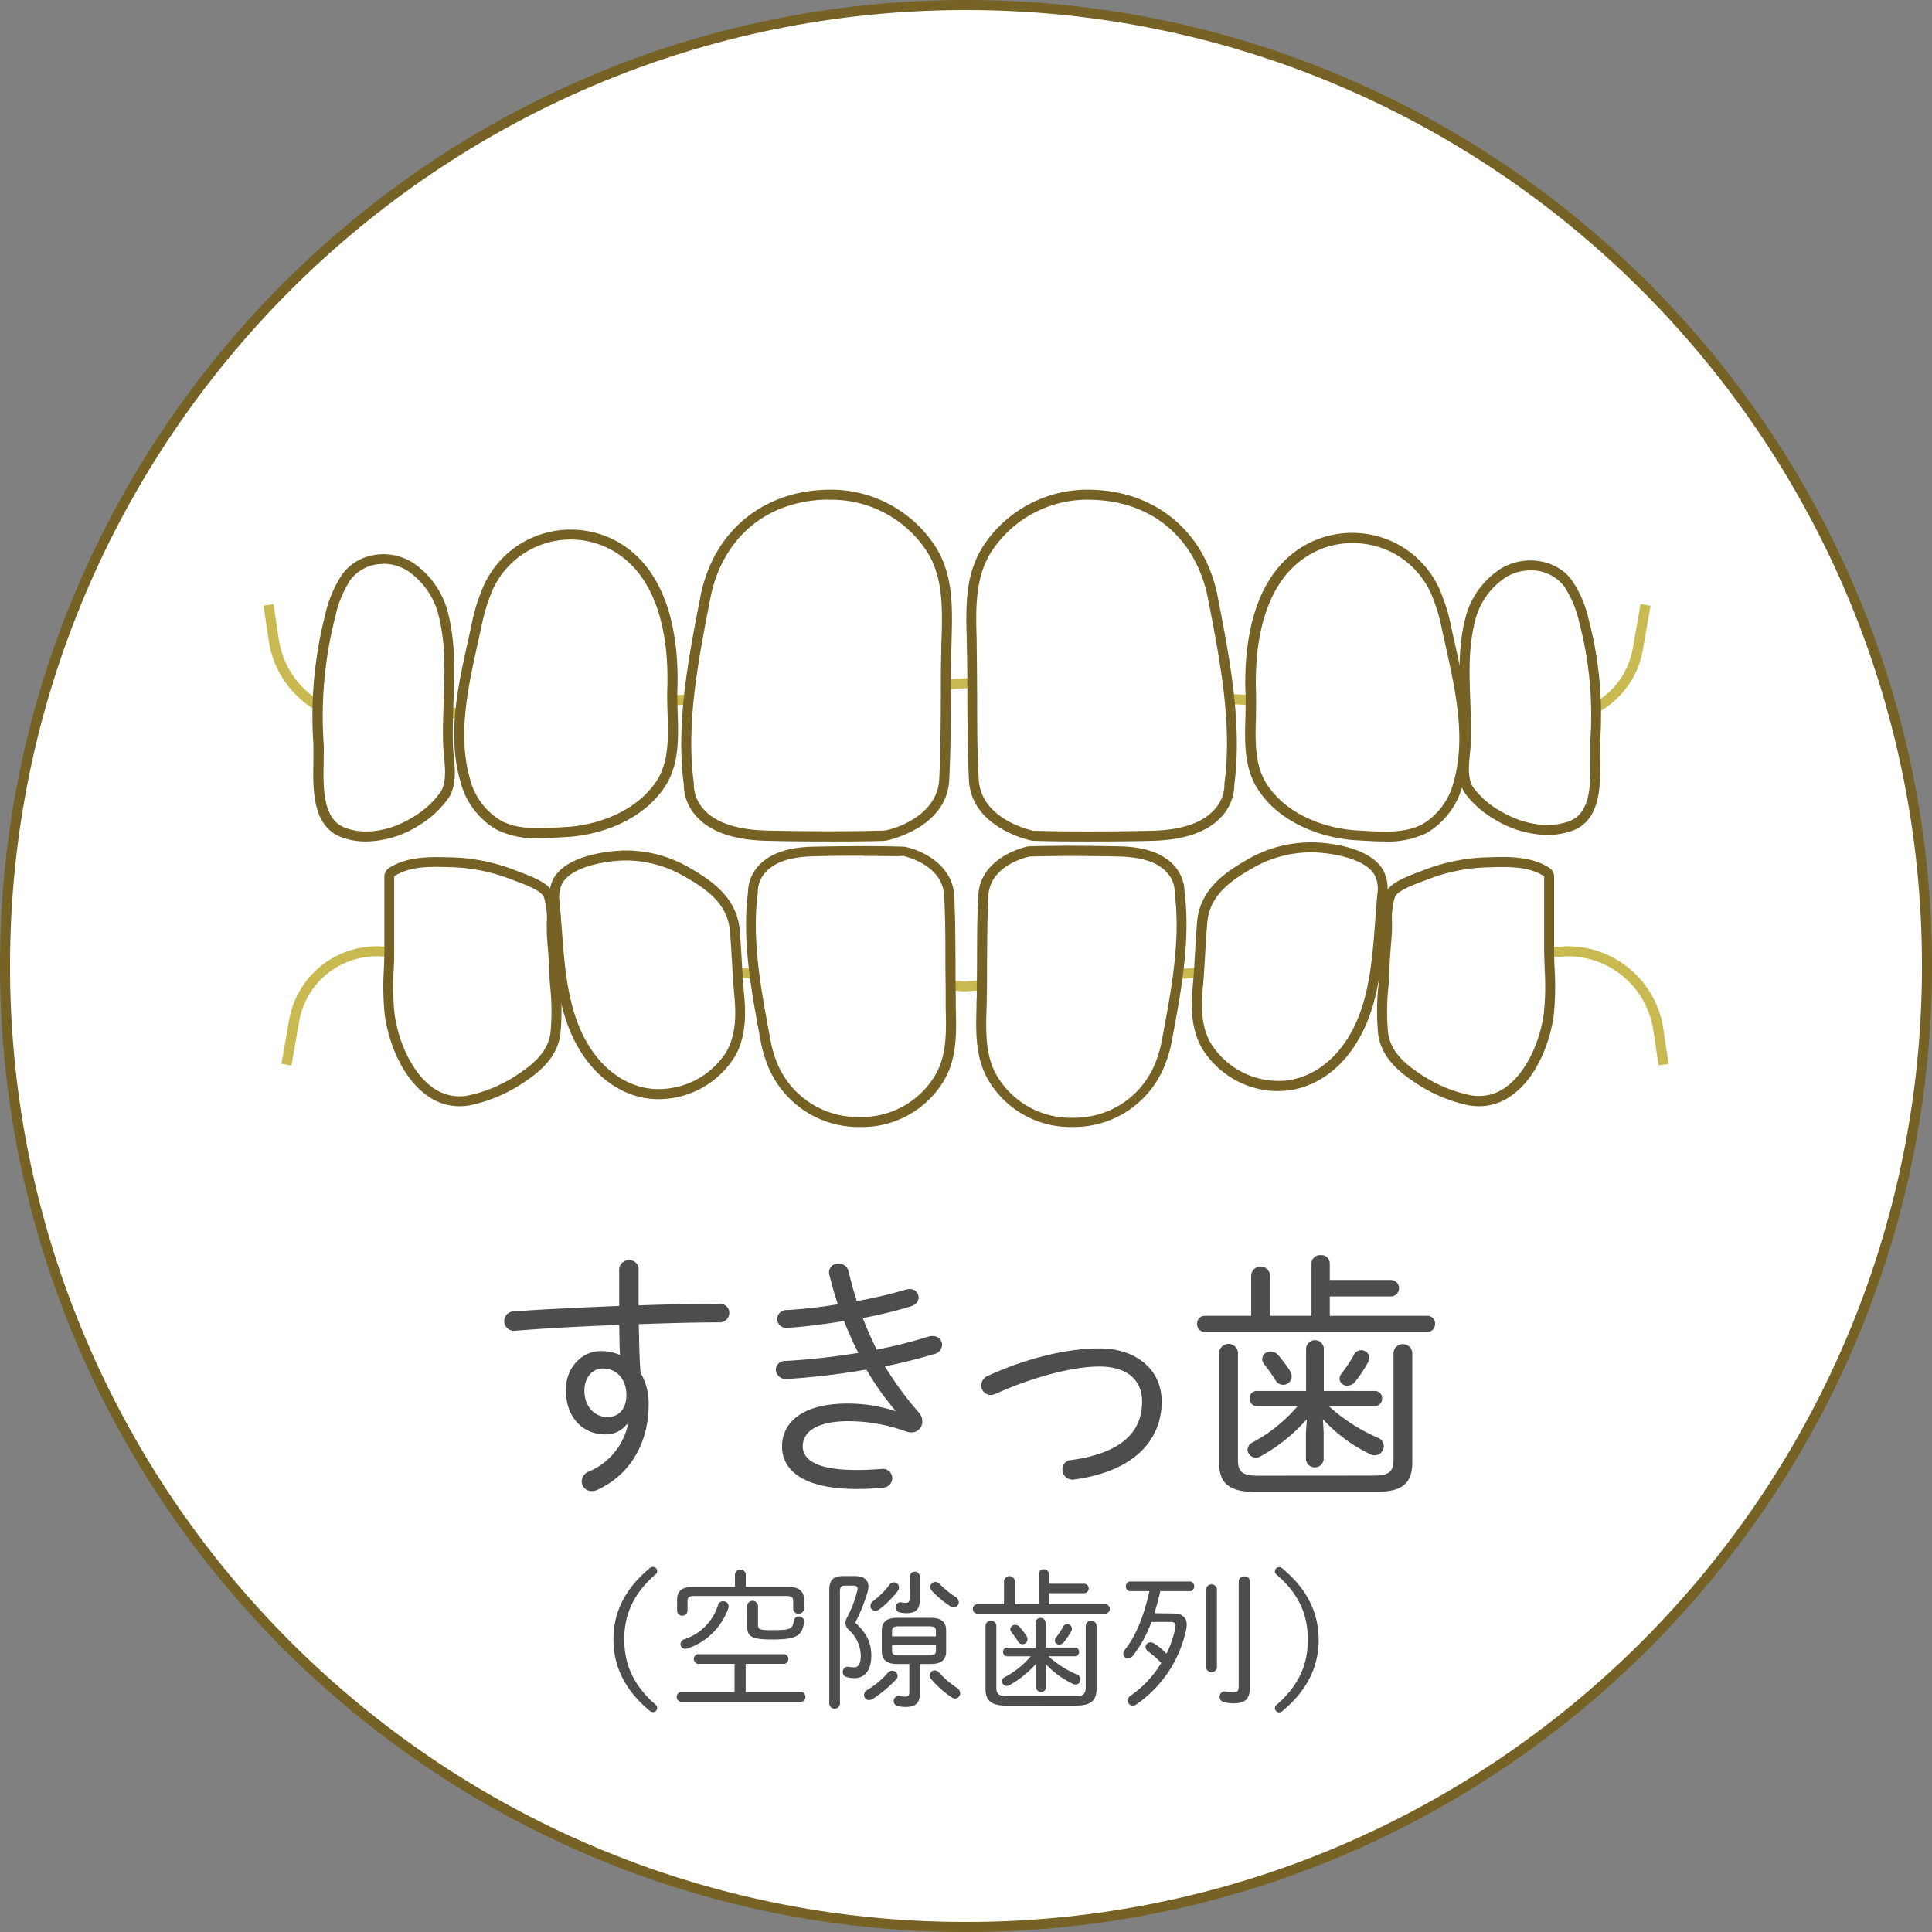 <?xml version="1.0" encoding="UTF-8"?> <svg xmlns="http://www.w3.org/2000/svg" viewBox="0 0 385.71 385.71"><rect x="0" y="0" width="385.71" height="385.71" fill="#808080" stroke="none"/><defs><style>.cls-1{fill:#fff;}.cls-2{fill:#756224;}.cls-3{fill:#c8ba50;}.cls-4{fill:#4d4d4d;}</style></defs><g id="レイヤー_2" data-name="レイヤー 2"><g id="レイヤー_1-2" data-name="レイヤー 1"><circle class="cls-1" cx="192.85" cy="192.85" r="191.85"></circle><path class="cls-2" d="M192.85,385.71C86.51,385.71,0,299.2,0,192.85S86.51,0,192.85,0,385.71,86.51,385.71,192.85,299.2,385.71,192.85,385.71ZM192.85,2C87.62,2,2,87.62,2,192.85S87.62,383.71,192.85,383.71s190.86-85.62,190.86-190.86S298.09,2,192.85,2Z"></path><path class="cls-3" d="M58.19,212.73l-2-.35,1.52-8.71a17.79,17.79,0,0,1,17.87-14.75l117,7,120.11-7H313a19.3,19.3,0,0,1,19.06,16.4l1.06,7.08-2,.29-1.06-7.08a17.28,17.28,0,0,0-17-14.69h-.28l-120.19,7h-.06l-117-7A15.73,15.73,0,0,0,59.71,204Z"></path><path class="cls-3" d="M310.42,144.41h-.33l-117-7L73,144.39h-.33a19.29,19.29,0,0,1-19-16.4l-1.06-7.08,2-.3,1.06,7.09a17.28,17.28,0,0,0,17,14.69h.28l120.19-7h.06l117,7A15.7,15.7,0,0,0,326,129.31l1.52-8.71,2,.34L328,129.65A17.73,17.73,0,0,1,310.42,144.41Z"></path><path class="cls-1" d="M231.89,211.62a23.25,23.25,0,0,0,1.07-3.94c1.77-9.47,3.78-19.82,2.53-29.49,0,0,.59-7.93-12-8.19s-18.1,0-18.1,0-8.79,1.67-9.13,8.9c-.32,6.78-.2,13.56-.31,20.34-.1,5.61-.69,11.59,2.52,16.5A18.13,18.13,0,0,0,214.4,224,18.43,18.43,0,0,0,231.89,211.62Z"></path><path class="cls-2" d="M213.9,225a19,19,0,0,1-16.21-8.75c-3-4.61-2.88-10-2.74-15.13,0-.65,0-1.29.05-1.93,0-2.38.05-4.76.06-7.14,0-4.34,0-8.82.25-13.24.37-7.92,9.85-9.82,9.94-9.84h.14c.06,0,5.73-.27,18.17,0,5,.1,8.62,1.39,10.83,3.81a8,8,0,0,1,2.1,5.34c1.22,9.53-.7,19.82-2.39,28.91l-.15.8a25.2,25.2,0,0,1-1.13,4.1h0A19.51,19.51,0,0,1,214.43,225Zm-8.34-54c-.82.18-8,1.85-8.25,8-.21,4.37-.23,8.83-.25,13.15,0,2.39,0,4.78-.06,7.16,0,.65,0,1.3-.05,2-.13,4.87-.27,9.9,2.41,14a17.12,17.12,0,0,0,15,7.84A17.38,17.38,0,0,0,231,211.27h0a22.71,22.71,0,0,0,1-3.77l.15-.81c1.75-9.4,3.57-19.13,2.37-28.37l0-.1v-.1a5.79,5.79,0,0,0-1.61-4c-1.83-2-5-3-9.36-3.12C211.92,170.75,206.26,171,205.56,171Z"></path><path class="cls-1" d="M153.88,211.62a24.23,24.23,0,0,1-1.07-3.94c-1.77-9.47-3.78-19.82-2.53-29.49,0,0-.59-7.93,11.95-8.19s18.1,0,18.1,0,8.79,1.67,9.13,8.9c.32,6.78.2,13.56.31,20.34.1,5.61.7,11.59-2.52,16.5A18.13,18.13,0,0,1,171.37,224,18.43,18.43,0,0,1,153.88,211.62Z"></path><path class="cls-2" d="M171.87,225h-.53A19.52,19.52,0,0,1,153,212h0a25.2,25.2,0,0,1-1.13-4.1l-.15-.82c-1.69-9.08-3.61-19.37-2.39-28.89a8,8,0,0,1,2.1-5.34c2.21-2.42,5.85-3.71,10.83-3.81,12.44-.27,18.11,0,18.17,0h.14c3.31.64,9.64,3.5,9.94,9.84.21,4.42.23,8.9.25,13.24,0,2.38,0,4.76.06,7.14,0,.64,0,1.28,0,1.93.14,5.17.29,10.52-2.74,15.13A19,19,0,0,1,171.87,225Zm.6-54.16c-2.68,0-6.07,0-10.21.12-4.42.09-7.58,1.15-9.39,3.16a5.89,5.89,0,0,0-1.59,4v.2c-1.2,9.23.61,19,2.36,28.35l.15.83a23.73,23.73,0,0,0,1,3.77h0A17.38,17.38,0,0,0,171.39,223a17.09,17.09,0,0,0,15-7.84c2.68-4.08,2.54-9.11,2.41-14,0-.65,0-1.3,0-2,0-2.38-.05-4.77-.06-7.16,0-4.32,0-8.78-.25-13.15-.29-6.11-7.43-7.78-8.25-8C179.76,171,177.26,170.88,172.47,170.88Z"></path><path class="cls-1" d="M142.21,114.42a28.59,28.59,0,0,0-1.4,5c-2.3,11.94-4.93,25-3.29,37.16,0,0-.78,10,15.56,10.34s23.55,0,23.55,0,11.45-2.11,11.89-11.23c.42-8.54.26-17.09.41-25.64.12-7.07.9-14.61-3.29-20.79A23.83,23.83,0,0,0,165,98.78C154.09,99,145.83,105,142.21,114.42Z"></path><path class="cls-2" d="M166.39,168c-3.5,0-7.92,0-13.33-.14-6.49-.14-11.2-1.76-14-4.84a9.53,9.53,0,0,1-2.55-6.45c-1.59-12,.9-24.94,3.11-36.37l.19-1a30.08,30.08,0,0,1,1.46-5.13c3.8-9.94,12.64-16,23.66-16.29a24.86,24.86,0,0,1,21.53,10.89c3.89,5.74,3.7,12.45,3.52,18.93,0,.82-.05,1.63-.06,2.44-.06,3-.07,6-.09,9,0,5.46-.05,11.1-.32,16.65-.48,9.79-12.58,12.14-12.71,12.16l-.13,0C176.63,167.89,173.35,168,166.39,168Zm-.78-68.26H165c-10.33.24-18.29,5.71-21.85,15h0a28.16,28.16,0,0,0-1.35,4.79l-.2,1c-2.28,11.87-4.65,24.15-3.08,35.82l0,.11v.1a7.39,7.39,0,0,0,2.06,5.11c2.42,2.63,6.63,4,12.52,4.15,15.23.31,22.6,0,23.41,0s10.63-2.4,11-10.27c.27-5.52.3-11.14.32-16.57,0-3,0-6,.09-9.05,0-.81,0-1.63.06-2.45.17-6.17.35-12.55-3.18-17.76A22.74,22.74,0,0,0,165.61,99.77Z"></path><path class="cls-1" d="M96.91,118.69a33.8,33.8,0,0,0-1.64,5.56c-2.15,10.11-5.34,21.23-2.4,31.51,1,3.64,3.34,7.17,6.69,9,4,2.15,9.08,1.62,13.42,1.38,7-.38,15-3.49,19-9.77,3.47-5.39,2-12.69,2.23-18.78.37-10.83-2-24.26-12.83-29.23a18.05,18.05,0,0,0-24.48,10.36Z"></path><path class="cls-2" d="M107.55,167.35a17.59,17.59,0,0,1-8.46-1.74A15.57,15.57,0,0,1,91.91,156c-2.66-9.27-.51-18.93,1.57-28.27.27-1.25.55-2.49.81-3.72A33.69,33.69,0,0,1,96,118.32h0a19,19,0,0,1,8.73-10.24,19.25,19.25,0,0,1,17.1-.66c12.37,5.67,13.71,21.34,13.41,30.18-.05,1.48,0,3,.05,4.67.16,5.06.33,10.3-2.44,14.62-4.5,7-13.17,9.86-19.79,10.22l-1.17.07C110.48,167.26,109,167.35,107.55,167.35Zm-9.72-48.29a33.73,33.73,0,0,0-1.58,5.4c-.27,1.23-.54,2.48-.82,3.73-2,9.1-4.11,18.51-1.6,27.29a13.56,13.56,0,0,0,6.21,8.37c3.39,1.83,7.81,1.56,11.71,1.33l1.18-.07c6.13-.33,14.13-3,18.22-9.31,2.43-3.79,2.27-8.71,2.12-13.47-.05-1.6-.1-3.25-.05-4.8.29-8.34-.92-23.1-12.25-28.29a17.07,17.07,0,0,0-23.14,9.82Z"></path><path class="cls-1" d="M65.89,122.92a81.88,81.88,0,0,0-2.32,25.58c.27,5.28-1.47,15.2,4.88,17.64,4.88,1.87,10.47.36,14.73-2.34a18.74,18.74,0,0,0,5.51-5.09c1.84-2.72.86-6.88.75-9.93-.33-9.25,1.35-17.9-1.14-26.93a16.13,16.13,0,0,0-6.46-8.8c-4.13-2.51-9.82-1.87-12.74,2.15A23.12,23.12,0,0,0,65.89,122.92Z"></path><path class="cls-2" d="M73.08,168a13.8,13.8,0,0,1-5-.89c-5.77-2.21-5.62-9.64-5.51-15.06,0-1.27,0-2.47,0-3.46a81.85,81.85,0,0,1,2.36-25.89h0a24.06,24.06,0,0,1,3.36-8c3.11-4.27,9.29-5.33,14.07-2.41a17.15,17.15,0,0,1,6.9,9.38c1.72,6.22,1.5,12.37,1.28,18.31-.1,2.88-.21,5.86-.1,8.86,0,.66.09,1.37.16,2.11.26,2.81.55,6-1.08,8.41a19.68,19.68,0,0,1-5.8,5.37A20.17,20.17,0,0,1,73.08,168Zm3.45-55.41a8.11,8.11,0,0,0-6.62,3.24,22.27,22.27,0,0,0-3,7.4h0a79.94,79.94,0,0,0-2.29,25.26c.06,1.06,0,2.29,0,3.6-.1,5.1-.23,11.44,4.23,13.15,4,1.55,9.19.7,13.83-2.25a17.93,17.93,0,0,0,5.23-4.8c1.22-1.82,1-4.63.74-7.11-.08-.78-.15-1.53-.17-2.22-.11-3.07,0-6.09.1-9,.22-6.05.43-11.77-1.2-17.69a15.23,15.23,0,0,0-6-8.21A9.17,9.17,0,0,0,76.53,112.55Z"></path><path class="cls-1" d="M316.18,123.7a74.49,74.49,0,0,1,2.29,24.38c-.28,5,1.45,14.49-4.9,16.82-4.88,1.8-10.47.36-14.73-2.21a18.72,18.72,0,0,1-5.51-4.84c-1.83-2.59-.84-6.56-.73-9.47.35-8.82-1.32-17.07,1.17-25.67a15.51,15.51,0,0,1,6.47-8.4c4.14-2.4,9.82-1.8,12.74,2A21.76,21.76,0,0,1,316.18,123.7Z"></path><path class="cls-2" d="M308.92,166.69a20.7,20.7,0,0,1-10.6-3.15,19,19,0,0,1-5.8-5.12c-1.64-2.31-1.34-5.37-1.08-8.06.07-.71.14-1.39.16-2,.11-2.85,0-5.69-.09-8.44-.21-5.67-.42-11.53,1.3-17.47a16.57,16.57,0,0,1,6.93-9c4.78-2.77,10.94-1.76,14,2.29a22.27,22.27,0,0,1,3.37,7.7,74.73,74.73,0,0,1,2.33,24.71c-.05.94,0,2.08,0,3.28.1,5.19.24,12.3-5.54,14.42A14.51,14.51,0,0,1,308.92,166.69Zm-3.35-52.82a9.59,9.59,0,0,0-4.82,1.3,14.63,14.63,0,0,0-6,7.82c-1.63,5.63-1.43,11.07-1.22,16.84.1,2.79.21,5.67.09,8.59,0,.67-.1,1.39-.17,2.13-.23,2.35-.49,5,.72,6.72a17.33,17.33,0,0,0,5.21,4.56c4.66,2.82,9.84,3.62,13.87,2.13,4.44-1.63,4.32-7.66,4.23-12.5,0-1.24,0-2.42,0-3.43A73,73,0,0,0,315.22,124h0a20.61,20.61,0,0,0-3-7A8.22,8.22,0,0,0,305.57,113.87Z"></path><path class="cls-1" d="M287,119.38a34.79,34.79,0,0,1,1.63,5.56c2.15,10.1,5.34,21.23,2.4,31.5-1.05,3.65-3.34,7.18-6.69,9-4,2.15-9.08,1.62-13.42,1.38-7-.38-15-3.49-19-9.77-3.47-5.4-2-12.69-2.23-18.78-.37-10.83,2-24.26,12.83-29.23A18.05,18.05,0,0,1,287,119.38Z"></path><path class="cls-2" d="M276.37,168c-1.47,0-2.92-.09-4.32-.17l-1.17-.07c-6.62-.36-15.29-3.24-19.79-10.23-2.77-4.31-2.6-9.55-2.44-14.62,0-1.63.1-3.18,0-4.67-.3-8.83,1-24.5,13.41-30.17a19.28,19.28,0,0,1,17.1.65A19,19,0,0,1,287.94,119h0a33.81,33.81,0,0,1,1.69,5.73c.26,1.23.54,2.47.82,3.72,2.07,9.34,4.22,19,1.56,28.27a15.6,15.6,0,0,1-7.18,9.58A17.68,17.68,0,0,1,276.37,168ZM270,108.42a16.8,16.8,0,0,0-7,1.51c-11.33,5.19-12.54,19.95-12.25,28.28.05,1.56,0,3.21,0,4.81-.15,4.76-.31,9.68,2.12,13.47,4.09,6.36,12.09,9,18.22,9.31l1.18.07c3.9.23,8.32.5,11.72-1.33a13.59,13.59,0,0,0,6.2-8.37c2.51-8.78.42-18.19-1.6-27.29-.28-1.26-.55-2.5-.82-3.74a31.66,31.66,0,0,0-1.58-5.39,17.15,17.15,0,0,0-7.83-9.23A17.5,17.5,0,0,0,270,108.42Z"></path><path class="cls-1" d="M240.76,114.42a30.47,30.47,0,0,1,1.4,5c2.29,11.94,4.92,25,3.28,37.16,0,0,.78,10-15.55,10.34s-23.56,0-23.56,0-11.44-2.11-11.89-11.23c-.41-8.54-.25-17.09-.4-25.64-.13-7.07-.9-14.61,3.29-20.79A23.81,23.81,0,0,1,218,98.78C228.88,99,237.14,105,240.76,114.42Z"></path><path class="cls-2" d="M216.57,168c-7,0-10.24-.14-10.28-.14l-.14,0c-.12,0-12.23-2.37-12.71-12.16-.27-5.56-.29-11.21-.32-16.67,0-3,0-6-.08-9L193,127.6c-.18-6.48-.37-13.19,3.52-18.93A24.85,24.85,0,0,1,218,97.78c11,.26,19.87,6.35,23.67,16.29h0a30.06,30.06,0,0,1,1.45,5.13l.2,1c2.2,11.44,4.69,24.4,3.11,36.38a9.53,9.53,0,0,1-2.55,6.45c-2.79,3.08-7.5,4.7-14,4.84C224.5,168,220.07,168,216.57,168Zm-10.12-2.14c.81,0,8.18.31,23.42,0,5.89-.12,10.1-1.52,12.51-4.15a7.43,7.43,0,0,0,2.07-5.11v-.21c1.57-11.67-.79-23.95-3.07-35.82l-.2-1a28.18,28.18,0,0,0-1.36-4.79h0c-3.55-9.29-11.51-14.76-21.85-15a22.86,22.86,0,0,0-19.81,10c-3.53,5.21-3.36,11.59-3.18,17.76L195,130c.05,3,.06,6,.08,9,0,5.44,0,11.07.32,16.59C195.83,163.49,205.57,165.71,206.45,165.89Z"></path><path class="cls-1" d="M111.26,176.12c2-4,9.26-5.19,13.22-5.31a23.94,23.94,0,0,1,12.37,3.13c4.92,2.73,9.33,5.93,9.84,11.86.36,4.28.47,8.57.88,12.85.37,4,.35,8.25-1.75,11.81a16.94,16.94,0,0,1-13.48,7.95c-6.49.41-12.16-3.6-15.52-8.91-5.37-8.52-5.14-19.64-6.1-29.33A7.36,7.36,0,0,1,111.26,176.12Z"></path><path class="cls-2" d="M131.42,219.44c-6,0-11.69-3.46-15.44-9.41-4.53-7.18-5.18-15.92-5.81-24.38-.14-1.82-.27-3.62-.45-5.38a8.4,8.4,0,0,1,.64-4.59h0c2.58-5.26,12.19-5.82,14.09-5.88a25.14,25.14,0,0,1,12.89,3.26c5,2.82,9.8,6.3,10.34,12.65.17,2,.29,4,.4,6,.13,2.25.27,4.58.48,6.86.35,3.7.45,8.45-1.88,12.4a17.92,17.92,0,0,1-14.28,8.44C132.07,219.42,131.74,219.44,131.42,219.44Zm-6.28-47.65h-.63c-3.78.12-10.63,1.25-12.35,4.76h0a6.47,6.47,0,0,0-.45,3.52c.18,1.77.31,3.58.45,5.42.61,8.22,1.25,16.71,5.51,23.46,3.56,5.65,9,8.81,14.6,8.45A15.93,15.93,0,0,0,145,210c2-3.44,1.95-7.59,1.61-11.2-.22-2.32-.35-4.67-.48-6.94-.12-1.95-.23-4-.4-5.93-.43-5.12-4-8.13-9.32-11.07A23.14,23.14,0,0,0,125.14,171.79Z"></path><path class="cls-1" d="M275.45,174.49c-2-4-9.26-5.19-13.22-5.31a24,24,0,0,0-12.38,3.13c-4.91,2.73-9.33,5.93-9.83,11.86-.36,4.28-.47,8.57-.88,12.85-.37,4-.35,8.25,1.75,11.81a16.91,16.91,0,0,0,13.48,7.95c6.49.41,12.16-3.6,15.51-8.91,5.38-8.52,5.15-19.64,6.11-29.33A7.45,7.45,0,0,0,275.45,174.49Z"></path><path class="cls-2" d="M255.29,217.81c-.33,0-.65,0-1,0A17.92,17.92,0,0,1,240,209.33c-2.33-4-2.23-8.7-1.88-12.4.21-2.28.34-4.6.47-6.85.12-2,.23-4,.4-6,.54-6.35,5.29-9.83,10.35-12.65a25.1,25.1,0,0,1,12.89-3.25c1.9,0,11.5.61,14.08,5.87a8.22,8.22,0,0,1,.64,4.59c-.17,1.76-.3,3.56-.44,5.39-.63,8.45-1.28,17.19-5.81,24.37C267,214.35,261.26,217.81,255.29,217.81Zm6.27-47.64a23.12,23.12,0,0,0-11.22,3c-5.28,2.94-8.89,5.95-9.32,11.07-.17,2-.29,4-.4,5.94-.13,2.27-.26,4.61-.48,6.93-.34,3.6-.42,7.76,1.61,11.2a15.93,15.93,0,0,0,12.68,7.46c5.6.37,11.05-2.8,14.61-8.45,4.26-6.75,4.89-15.24,5.51-23.45.13-1.84.27-3.66.44-5.43a6.48,6.48,0,0,0-.44-3.52h0c-1.72-3.51-8.58-4.64-12.35-4.75Z"></path><path class="cls-1" d="M277.53,178.86a3,3,0,0,1,.7-1.08c1.48-1.42,4.63-2.41,6.52-3.17a36.71,36.71,0,0,1,12.65-2.46c3.75-.13,8-.2,11.26,1.84a1.34,1.34,0,0,1,.56.52,1.56,1.56,0,0,1,.08.61c0,4.53,0,9.08,0,13.62s.52,9.12-.06,13.71c-1,7.75-6.36,19-15.92,17.22a29.62,29.62,0,0,1-10.93-4.81c-3-2-5.74-4.74-6.24-8.5-.53-4.08,0-8.26.27-12.35,0-2.55.31-5.13.47-7.68C277,184,276.66,181,277.53,178.86Z"></path><path class="cls-2" d="M295.28,220.85a12.31,12.31,0,0,1-2.16-.2,30.34,30.34,0,0,1-11.3-5c-4-2.7-6.22-5.71-6.68-9.2a47.37,47.37,0,0,1,.07-9.82c.07-.91.14-1.82.2-2.72,0-1.68.13-3.44.27-5.14.07-.85.14-1.7.19-2.54,0-.63,0-1.33,0-2a15.93,15.93,0,0,1,.69-5.74h0a4,4,0,0,1,.93-1.43c1.35-1.29,3.75-2.2,5.67-2.93l1.18-.45a37.53,37.53,0,0,1,13-2.53c3.44-.11,8.15-.27,11.81,2a2.26,2.26,0,0,1,.94,1,2.35,2.35,0,0,1,.18,1V179c0,3.27,0,6.53,0,9.79,0,1.55,0,3.14.1,4.68a56.16,56.16,0,0,1-.17,9.15c-.65,5.07-3.22,12.32-8.3,16A11,11,0,0,1,295.28,220.85Zm-16.83-41.62a14.55,14.55,0,0,0-.54,5c0,.75,0,1.49-.05,2.16-.05.86-.12,1.72-.19,2.58-.13,1.66-.27,3.38-.27,5,0,1-.12,1.89-.19,2.81a46.28,46.28,0,0,0-.09,9.41c.38,2.89,2.28,5.44,5.81,7.8a28.21,28.21,0,0,0,10.55,4.65,9.09,9.09,0,0,0,7.25-1.68c4.28-3.13,6.85-9.63,7.49-14.68a53.08,53.08,0,0,0,.16-8.82c-.05-1.56-.11-3.17-.1-4.77,0-3.25,0-6.51,0-9.76v-4s-.07,0-.16-.09c-2.92-1.8-6.58-1.83-10.71-1.69a35.65,35.65,0,0,0-12.3,2.39l-1.22.46c-1.75.67-3.94,1.5-5,2.51A2,2,0,0,0,278.45,179.23Z"></path><path class="cls-1" d="M109.5,178.86a3.1,3.1,0,0,0-.7-1.08c-1.49-1.42-4.64-2.41-6.53-3.17a36.71,36.71,0,0,0-12.65-2.46c-3.74-.13-8-.2-11.26,1.84a1.32,1.32,0,0,0-.55.52,1.4,1.4,0,0,0-.09.61c0,4.53,0,9.08,0,13.62s-.52,9.12.07,13.71c1,7.75,6.36,19,15.91,17.22a29.62,29.62,0,0,0,10.93-4.81c3-2,5.75-4.74,6.24-8.5.54-4.08,0-8.26-.27-12.35,0-2.55-.31-5.13-.46-7.68C110,184,110.36,181,109.5,178.86Z"></path><path class="cls-2" d="M91.74,220.85a11,11,0,0,1-6.62-2.24c-5.09-3.71-7.65-11-8.31-16a56.16,56.16,0,0,1-.17-9.15c.06-1.54.12-3.13.1-4.68,0-3.21,0-6.41,0-9.62v-4a2.35,2.35,0,0,1,.18-1,2.32,2.32,0,0,1,.94-1c3.67-2.26,8.37-2.09,11.82-2a37.2,37.2,0,0,1,13,2.52l1.18.45c1.92.73,4.32,1.64,5.67,2.93a4.14,4.14,0,0,1,.94,1.43h0a15.93,15.93,0,0,1,.69,5.74c0,.71,0,1.41,0,2,0,.84.11,1.69.18,2.54.14,1.7.28,3.46.28,5.2,0,.84.12,1.74.19,2.65a47.47,47.47,0,0,1,.07,9.83c-.46,3.49-2.64,6.5-6.67,9.2a30.38,30.38,0,0,1-11.31,5A12.31,12.31,0,0,1,91.74,220.85ZM78.7,175s0,.09,0,.15v4c0,3.2,0,6.4,0,9.6,0,1.6,0,3.21-.1,4.77a53.08,53.08,0,0,0,.16,8.82c.65,5.05,3.22,11.55,7.5,14.68a9.06,9.06,0,0,0,7.24,1.68A28.21,28.21,0,0,0,104.09,214c3.53-2.36,5.43-4.91,5.81-7.8a46.37,46.37,0,0,0-.08-9.42c-.07-.92-.15-1.83-.2-2.74,0-1.72-.14-3.44-.27-5.1-.07-.86-.14-1.72-.19-2.58,0-.67,0-1.41,0-2.16a14.3,14.3,0,0,0-.55-5h0a1.88,1.88,0,0,0-.47-.72c-1-1-3.23-1.84-5-2.51l-1.21-.46a35.76,35.76,0,0,0-12.31-2.39c-4.13-.14-7.78-.11-10.7,1.69a.91.91,0,0,0-.2.13Z"></path><path class="cls-4" d="M125.11,284.37a5.27,5.27,0,0,1-4.27,2c-4.54,0-7.87-3.44-7.87-8.86,0-4.43,3.13-7.77,7-7.77a9.24,9.24,0,0,1,3.81.78c-.11-2-.11-4-.16-6-7.45.26-14.91.68-20.74,1.15a1.94,1.94,0,1,1-.26-3.86c5.83-.42,13.39-.78,21-1.09,0-2,0-4.44,0-7.2a1.9,1.9,0,0,1,2-1.93,1.8,1.8,0,0,1,1.87,1.88v7.14c5.84-.21,11.47-.31,16.11-.31a1.82,1.82,0,0,1,2,1.77,1.93,1.93,0,0,1-2.08,1.93c-4.59,0-10.17.16-16,.36.1,3.23.1,6.47.36,9.7a12.15,12.15,0,0,1,1.62,6.36c0,7.82-3.86,14.12-10.22,17a2.42,2.42,0,0,1-1.15.26,1.94,1.94,0,0,1-2-1.93,2.19,2.19,0,0,1,1.52-2,13.27,13.27,0,0,0,7.71-9.33Zm-8.44-6.78c0,3.44,2.24,5.32,4.59,5.32s3.8-1.72,3.8-4.38c0-3.13-1.88-5.32-4.74-5.32C118.23,273.21,116.67,275.09,116.67,277.59Z"></path><path class="cls-4" d="M178.8,281.66a54.34,54.34,0,0,1-5.83-8.24,142,142,0,0,1-15.8,1.88,2,2,0,0,1-2.29-1.82,1.84,1.84,0,0,1,2-1.78,135.74,135.74,0,0,0,14.49-1.61c-1.1-2.09-2-4.17-2.87-6.36-3.85.62-7.76,1.15-11.2,1.35a1.81,1.81,0,0,1-2.14-1.77,1.84,1.84,0,0,1,2-1.77,96.16,96.16,0,0,0,10.11-1.15c-.68-2-1.25-4.06-1.72-6a1.73,1.73,0,0,1,1.88-2.09,1.94,1.94,0,0,1,2,1.56c.42,1.93,1,3.91,1.62,5.89a88.8,88.8,0,0,0,9.64-2.24,3,3,0,0,1,.88-.15,1.69,1.69,0,0,1,1.83,1.67c0,.72-.47,1.45-1.67,1.82a95.7,95.7,0,0,1-9.49,2.29c.84,2.14,1.78,4.23,2.77,6.31a97.38,97.38,0,0,0,10.37-2.61,2.1,2.1,0,0,1,.78-.1,1.8,1.8,0,0,1,1.93,1.77,2,2,0,0,1-1.62,1.83c-2.91.88-6.25,1.72-9.8,2.45a66.37,66.37,0,0,0,6.73,9.17,2.64,2.64,0,0,1,.73,1.82,2.14,2.14,0,0,1-2.19,2.19,3.08,3.08,0,0,1-.94-.15,34.2,34.2,0,0,0-11.62-2.09c-6.47,0-9.12,2.24-9.12,5,0,2.55,2.5,4.74,10.68,4.74,2.09,0,3.75-.11,5.11-.21a1.86,1.86,0,0,1,2.08,1.93A1.91,1.91,0,0,1,176.3,297a49.71,49.71,0,0,1-5.31.26c-10.33,0-14.86-3.55-14.86-8.5,0-4.33,3.44-8.55,13.13-8.55a30.6,30.6,0,0,1,9.49,1.51Z"></path><path class="cls-4" d="M219.46,269.2c7.3,0,12.46,4.17,12.46,10.58,0,8-5.78,14-17.46,15.59a2,2,0,0,1-2.35-2,1.81,1.81,0,0,1,1.67-1.87c10.43-1.41,14.23-5.84,14.23-11.68,0-4.27-2.92-7-8.55-7-5.1,0-12.82,1.93-20.64,5.42a2.69,2.69,0,0,1-1,.26,1.92,1.92,0,0,1-1.93-1.93,2.24,2.24,0,0,1,1.57-2C205.29,271,213.37,269.2,219.46,269.2Z"></path><path class="cls-4" d="M284.88,262.69a1.53,1.53,0,0,1,1.62,1.61,1.56,1.56,0,0,1-1.62,1.62H240.53A1.54,1.54,0,0,1,239,264.3a1.51,1.51,0,0,1,1.52-1.61h9.27v-8.14a1.89,1.89,0,0,1,3.76,0v8.14h8.28V252.26a1.68,1.68,0,0,1,1.83-1.67,1.65,1.65,0,0,1,1.82,1.67v3.28h12.3a1.65,1.65,0,0,1,0,3.29h-12.3v3.86Zm-10.68,31.9c3.13,0,4-.79,4-3.13V270a1.89,1.89,0,0,1,3.75,0v22c0,4.12-2,5.84-7.19,5.84H250.58c-5.21,0-7.19-1.72-7.19-5.84V270a1.89,1.89,0,0,1,3.76,0v21.48c0,2.34.83,3.13,4,3.13Zm-13.29-11.26a34.52,34.52,0,0,1-9.23,7.4,1.75,1.75,0,0,1-1,.26,1.65,1.65,0,0,1-1.62-1.56,1.7,1.7,0,0,1,1-1.46,31,31,0,0,0,9-7.25H250.9a1.42,1.42,0,0,1-1.41-1.51,1.39,1.39,0,0,1,1.41-1.51h9.85v-8.55a1.78,1.78,0,0,1,3.54,0v8.55h10.22a1.39,1.39,0,0,1,1.41,1.51,1.42,1.42,0,0,1-1.41,1.51h-9.23A35.56,35.56,0,0,0,275,287a1.82,1.82,0,0,1,1.25,1.72,1.8,1.8,0,0,1-1.77,1.82,2,2,0,0,1-.89-.21,30.7,30.7,0,0,1-9.48-7l.15,2.66v5.37a1.78,1.78,0,0,1-3.54,0V286Zm-8.92-12a1.61,1.61,0,0,1,1.67-1.51,2.09,2.09,0,0,1,1.62.83,31,31,0,0,1,2.24,3,2.11,2.11,0,0,1,.36,1.15,1.69,1.69,0,0,1-1.72,1.67,1.8,1.8,0,0,1-1.56-1,34.68,34.68,0,0,0-2.19-3.08A1.91,1.91,0,0,1,252,271.34Zm19.76-1.77a1.56,1.56,0,0,1,1.61,1.51,1.83,1.83,0,0,1-.2.83,25.66,25.66,0,0,1-2.66,4,1.92,1.92,0,0,1-1.51.73,1.47,1.47,0,0,1-1.57-1.35,2,2,0,0,1,.47-1.15,29.21,29.21,0,0,0,2.4-3.6A1.54,1.54,0,0,1,271.75,269.57Z"></path><path class="cls-4" d="M129.73,313.06a.93.93,0,0,1,.66-.24.85.85,0,0,1,.81.81.81.81,0,0,1-.3.66c-4.41,3.81-6.27,8-6.27,13s1.86,9.24,6.27,13.05a.81.81,0,0,1,.3.66.85.85,0,0,1-.81.81.93.93,0,0,1-.66-.24c-4.83-4-7.26-8.73-7.26-14.28S124.9,317.05,129.73,313.06Z"></path><path class="cls-4" d="M160.09,337.81a1,1,0,0,1,0,1.92H135.82a1,1,0,0,1,0-1.92h10.83v-5.64h-7.41a1,1,0,0,1,0-1.92h17.43a1,1,0,0,1,0,1.92h-7.8v5.64Zm-2.7-21c2.28,0,3.12,1,3.12,2.49v1.95a1.09,1.09,0,0,1-2.16,0v-1.62c0-.66-.27-1-1.29-1H138.58c-1.05,0-1.32.36-1.32,1v2a1,1,0,0,1-1,.93,1,1,0,0,1-1.08-.93V319.3c0-1.5.81-2.49,3.12-2.49h8.43v-2.52a1.09,1.09,0,0,1,2.16,0v2.52Zm-12.93,2.88a1,1,0,0,1,1,1,2.06,2.06,0,0,1-.06.39,13,13,0,0,1-8.07,8,1.49,1.49,0,0,1-.48.09.94.94,0,0,1-1-.93,1.1,1.1,0,0,1,.84-1,10.4,10.4,0,0,0,6.66-6.81A1,1,0,0,1,144.46,319.69Zm4.71.84a1.09,1.09,0,0,1,2.16,0v3.78c0,1,.3,1.14,2.76,1.14,3.69,0,4.14-.21,4.38-1.8a1,1,0,0,1,1.05-.93,1,1,0,0,1,1,1.2c-.39,2.67-1.5,3.39-6.36,3.39-4.11,0-5-.54-5-2.73Z"></path><path class="cls-4" d="M170.71,314.65c1.74,0,2.67.78,2.67,2.1a4.6,4.6,0,0,1-.21,1.2,34.44,34.44,0,0,1-2.43,6c2.34,2.13,3.21,4.08,3.21,6.57,0,2.91-1.29,4.5-3.33,4.5a5.3,5.3,0,0,1-1.56-.21,1,1,0,0,1-.81-1,1,1,0,0,1,1.17-1.05,5.94,5.94,0,0,0,1.08.12c.81,0,1.35-.66,1.35-2.34a7.09,7.09,0,0,0-2.37-5.13,1.87,1.87,0,0,1-.69-1.38,2.35,2.35,0,0,1,.33-1.11,24.33,24.33,0,0,0,2-5.22,2,2,0,0,0,.09-.51c0-.45-.27-.63-.81-.63h-1.71c-.78,0-1,.33-1,1.17v22.44a1.07,1.07,0,0,1-2.13,0V317.38c0-1.86.75-2.73,2.82-2.73Zm7.41,18.9a1.08,1.08,0,0,1,1.08,1,1.1,1.1,0,0,1-.36.81,24.78,24.78,0,0,1-4.65,3.84,1.3,1.3,0,0,1-.69.21,1,1,0,0,1-1-1,1.14,1.14,0,0,1,.63-1,17.51,17.51,0,0,0,4.17-3.51A1.11,1.11,0,0,1,178.12,333.55Zm.36-17.64a1,1,0,0,1,1,1,1.13,1.13,0,0,1-.24.69,18.68,18.68,0,0,1-3.69,3.69,1.23,1.23,0,0,1-.78.27.94.94,0,0,1-1-.93,1.29,1.29,0,0,1,.57-1,16.57,16.57,0,0,0,3.24-3.24A1,1,0,0,1,178.48,315.91Zm5.16,16.29v5.91c0,1.95-.93,2.67-2.85,2.67a6.47,6.47,0,0,1-1.53-.18,1,1,0,0,1-.84-1,1,1,0,0,1,1.2-1,5.4,5.4,0,0,0,1.11.12c.57,0,.81-.18.81-.93V332.2h-2.49c-2.22,0-3-1.05-3-2.46v-4.29c0-1.41.78-2.46,3-2.46h6.84c2.22,0,3,1.05,3,2.46v4.29c0,1.41-.78,2.46-3,2.46Zm3.21-6.51c0-.69-.24-1-1.32-1h-6.12c-1.08,0-1.32.3-1.32,1v1h8.76Zm-1.32,4.8c1.08,0,1.32-.3,1.32-1v-1.11h-8.76v1.11c0,.69.24,1,1.32,1Zm-3.9-15.72a1,1,0,0,1,2,0v4.68c0,2-1,2.61-2.64,2.61a7.2,7.2,0,0,1-1.38-.15,1,1,0,0,1-.78-1,.94.94,0,0,1,1.14-1,4.66,4.66,0,0,0,.93.09c.48,0,.69-.24.69-.93ZM191,336.94a1.32,1.32,0,0,1,.69,1.08,1.06,1.06,0,0,1-1,1.08,1.14,1.14,0,0,1-.66-.21,20.09,20.09,0,0,1-4.05-3.57,1.36,1.36,0,0,1-.36-.84,1,1,0,0,1,1-1,1.09,1.09,0,0,1,.81.39A18.7,18.7,0,0,0,191,336.94Zm-.3-18.18a1.37,1.37,0,0,1,.72,1.11,1,1,0,0,1-1,1,1.33,1.33,0,0,1-.72-.21,19.79,19.79,0,0,1-3.6-3,1.21,1.21,0,0,1-.36-.84,1,1,0,0,1,1-1,1.17,1.17,0,0,1,.81.36A19.21,19.21,0,0,0,190.66,318.76Z"></path><path class="cls-4" d="M220.63,320.29a.88.88,0,0,1,.93.93.9.9,0,0,1-.93.93H195.1a.88.88,0,0,1-.87-.93.87.87,0,0,1,.87-.93h5.34v-4.68a1.09,1.09,0,0,1,2.16,0v4.68h4.77v-6a1,1,0,0,1,1-1,1,1,0,0,1,1.05,1v1.89h7.08a.95.95,0,0,1,0,1.89h-7.08v2.22Zm-6.15,18.36c1.8,0,2.28-.45,2.28-1.8V324.49a1.09,1.09,0,0,1,2.16,0v12.66c0,2.37-1.14,3.36-4.14,3.36H200.89c-3,0-4.14-1-4.14-3.36V324.49a1.09,1.09,0,0,1,2.16,0v12.36c0,1.35.48,1.8,2.28,1.8Zm-7.65-6.48a19.83,19.83,0,0,1-5.31,4.26,1,1,0,0,1-.57.15,1,1,0,0,1-.93-.9,1,1,0,0,1,.57-.84,17.78,17.78,0,0,0,5.19-4.17h-4.71a.82.82,0,0,1-.81-.87.8.8,0,0,1,.81-.87h5.67V324a1,1,0,0,1,2,0v4.92h5.88a.8.8,0,0,1,.81.87.82.82,0,0,1-.81.87h-5.31A20.38,20.38,0,0,0,215,334.3a1.05,1.05,0,0,1,.72,1,1,1,0,0,1-1,1,1.14,1.14,0,0,1-.51-.12,17.69,17.69,0,0,1-5.46-4l.09,1.53v3.09a1,1,0,0,1-2,0v-3.09Zm-5.13-6.9a.93.93,0,0,1,1-.87,1.19,1.19,0,0,1,.93.48,16.92,16.92,0,0,1,1.29,1.71,1.21,1.21,0,0,1,.21.66,1,1,0,0,1-1,1,1,1,0,0,1-.9-.57,20.34,20.34,0,0,0-1.26-1.77A1.1,1.1,0,0,1,201.7,325.27Zm11.37-1a.9.9,0,0,1,.93.87,1,1,0,0,1-.12.48,14.32,14.32,0,0,1-1.53,2.28,1.1,1.1,0,0,1-.87.42.84.84,0,0,1-.9-.78,1.11,1.11,0,0,1,.27-.66,16.53,16.53,0,0,0,1.38-2.07A.89.89,0,0,1,213.07,324.25Z"></path><path class="cls-4" d="M234.16,322.12c1.83,0,2.76.78,2.76,2.22a5.07,5.07,0,0,1-.09.9,24.29,24.29,0,0,1-9.9,15,1.41,1.41,0,0,1-.78.27,1,1,0,0,1-1-1,1.15,1.15,0,0,1,.59-1,21.08,21.08,0,0,0,6.09-6.51,16.8,16.8,0,0,0-2.55-2.25,1.19,1.19,0,0,1-.57-.93.94.94,0,0,1,1-.93,1.26,1.26,0,0,1,.63.18,13.09,13.09,0,0,1,2.55,2.07,21.1,21.1,0,0,0,1.74-5.07,3.83,3.83,0,0,0,.06-.51c0-.57-.33-.75-1-.75h-3.81a24.56,24.56,0,0,1-3.71,6.75,1.26,1.26,0,0,1-1,.54.89.89,0,0,1-.91-.9,1.38,1.38,0,0,1,.33-.87c2.19-2.73,3.75-6.63,4.89-11.67h-4a1,1,0,0,1,0-1.92H237.7a1,1,0,0,1,0,1.92h-6.06q-.49,2.25-1.17,4.41Zm6.63-4.74a1.08,1.08,0,0,1,2.16,0v15.39a1.08,1.08,0,0,1-2.16,0ZM249.52,337c0,2.25-1.05,3.06-3.18,3.06a8.74,8.74,0,0,1-1.92-.21,1.13,1.13,0,0,1-.93-1.11,1,1,0,0,1,1.32-1,9,9,0,0,0,1.44.15c.69,0,1.05-.24,1.05-1.29V315.76a1.05,1.05,0,0,1,1.11-1.05,1,1,0,0,1,1.11,1.05Z"></path><path class="cls-4" d="M256,341.62a.93.93,0,0,1-.66.24.85.85,0,0,1-.81-.81.81.81,0,0,1,.3-.66c4.41-3.81,6.27-8,6.27-13.05s-1.86-9.24-6.27-13a.81.81,0,0,1-.3-.66.85.85,0,0,1,.81-.81.93.93,0,0,1,.66.24c4.83,4,7.26,8.73,7.26,14.28S260.8,337.63,256,341.62Z"></path></g></g></svg> 